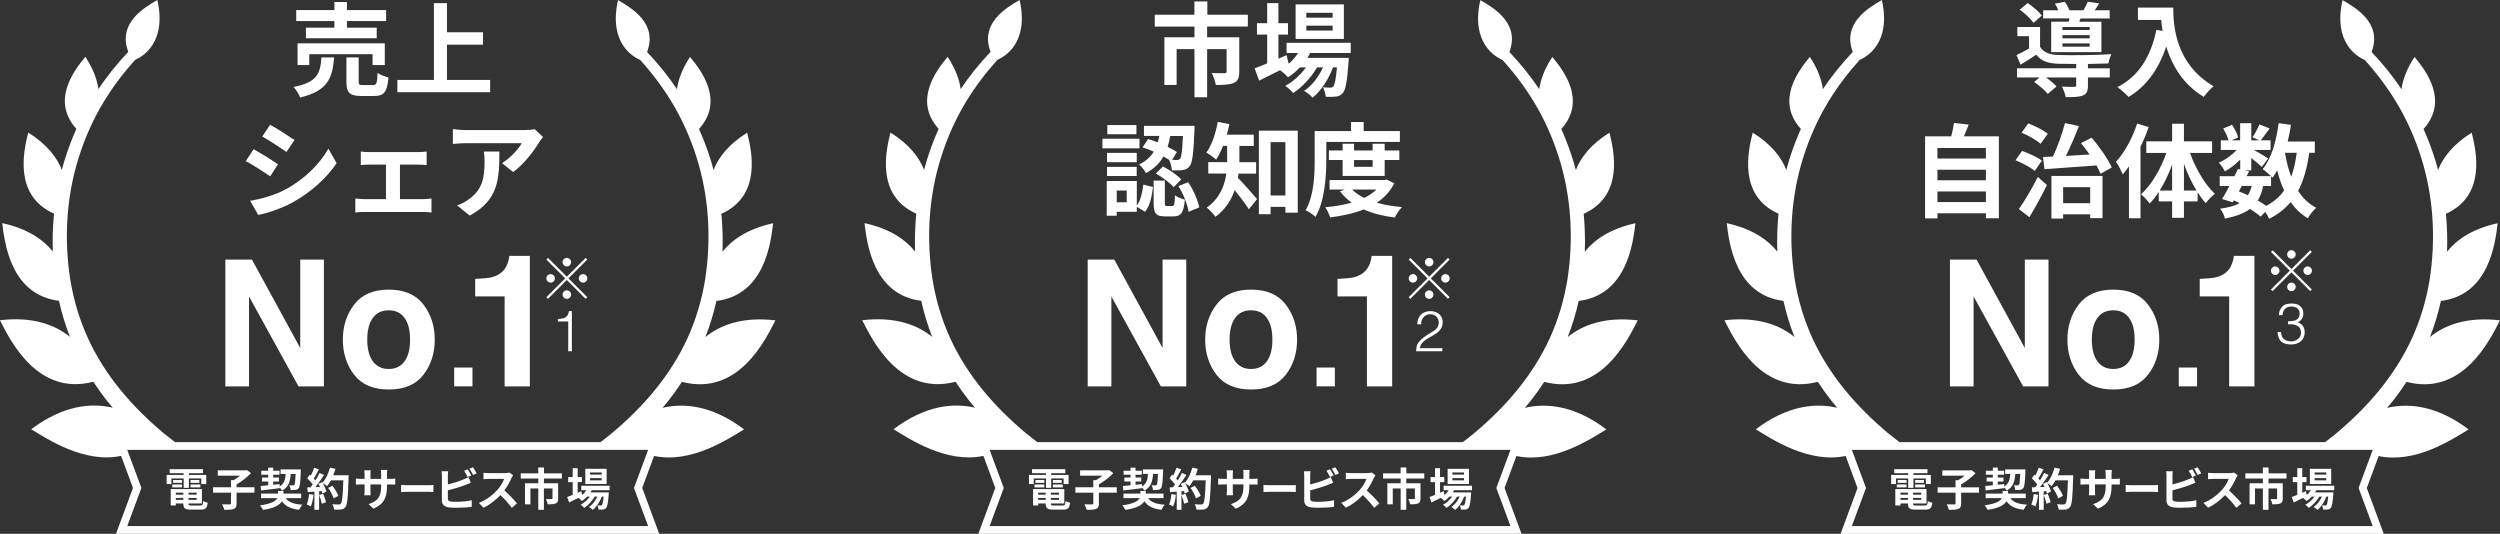 <?xml version="1.0" encoding="UTF-8"?>
<svg id="_レイヤー_2" data-name="レイヤー 2" xmlns="http://www.w3.org/2000/svg" viewBox="0 0 803.64 171.6">
  <rect x="0" y="0" width="803.64" height="171.6" fill="#333333" stroke="none"/>
  <defs>
    <style>
      .cls-1 {
        fill-rule: evenodd;
      }

      .cls-1, .cls-2 {
        fill: #fff;
        stroke-width: 0px;
      }
    </style>
  </defs>
  <g id="_マークと注釈" data-name="マークと注釈">
    <g>
      <g>
        <path class="cls-2" d="M773.61,122.76c18.01,4.68,26.71-13.34,30.02-19.78-10.67-1.26-17.79,1.53-22.51,5.36,1.48-3.77,2.65-7.66,3.53-11.6,15.44-1.92,17.46-18.46,18.24-24.98-8.15,1.77-13.18,5.29-16.27,9.14.12-3.69.03-7.38-.27-11.05-.03-.37-.07-.75-.11-1.12,13.01-5.83,9.81-20.06,8.3-26.08-6.09,3.8-9.26,8.04-10.8,12-.46-1.76-.98-3.5-1.57-5.22-.91-2.7-1.95-5.36-3.11-7.97,8.19-9.09.79-18.71-2.89-23.16-2.55,3.88-3.78,7.34-4.19,10.36-2.86-4.25-6.09-8.24-9.61-11.95,3.44-9.08-4.75-14.04-9.34-16.67-3.13,13.76,4.84,18.25,7.12,19.23,3.74,4.11,7.09,8.56,9.98,13.28,3.48,5.68,6.19,11.81,8.18,18.14,4,12.66,4.74,26.29,2.7,39.29-1.06,6.5-2.96,12.84-5.68,18.8-2.73,5.96-6.3,11.51-10.44,16.6-4.14,5.09-8.86,9.71-13.92,13.95-1.17.96-2.37,1.89-3.57,2.8h-136.79c-1.22-.93-2.43-1.87-3.62-2.83-5.05-4.24-9.77-8.86-13.92-13.95-4.14-5.08-7.71-10.64-10.44-16.59-2.72-5.96-4.62-12.3-5.68-18.8-2.04-13-1.3-26.63,2.7-39.29,2-6.33,4.7-12.46,8.18-18.14,2.89-4.72,6.25-9.17,9.98-13.28,2.28-.98,10.24-5.47,7.12-19.23-4.59,2.63-12.77,7.6-9.34,16.67-3.52,3.71-6.75,7.7-9.61,11.95-.41-3.02-1.64-6.49-4.19-10.36-3.68,4.45-11.07,14.07-2.89,23.16-1.16,2.61-2.2,5.27-3.11,7.97-.58,1.72-1.1,3.46-1.57,5.22-1.54-3.96-4.71-8.2-10.8-12-1.51,6.02-4.71,20.25,8.3,26.08-.04.37-.08.75-.11,1.12-.31,3.67-.4,7.36-.27,11.05-3.1-3.85-8.13-7.36-16.27-9.14.78,6.52,2.8,23.06,18.24,24.98.88,3.95,2.05,7.83,3.53,11.6-4.72-3.83-11.84-6.62-22.51-5.36,3.31,6.44,12.01,24.47,30.02,19.78,1.36,2.08,2.81,4.1,4.34,6.05.61.78,1.26,1.53,1.9,2.29-6.92-1.61-15.91-.82-26.2,6.93,5.04,3.04,17.01,11.08,28.91,8.56l3.82,10.31-5.46,14.74h174.62l-5.46-14.74,3.81-10.28c11.9,2.54,23.88-5.51,28.92-8.56-10.29-7.75-19.28-8.54-26.2-6.93.64-.76,1.29-1.51,1.9-2.29,1.53-1.95,2.98-3.97,4.34-6.05ZM758.18,156.86l4.54,12.24h-167.43l4.54-12.24-4.54-12.24h167.43l-4.54,12.24Z"/>
        <g>
          <path class="cls-2" d="M609.45,155.6h-1.52v-2.94h5.47v-.55h-4.48v-1.28h10.69v1.28h-4.52v.55h5.58v2.94h-1.59v-1.8h-3.99v3.02h-1.68v-3.02h-3.94v1.8ZM618.75,162.5c.72,0,.86-.22.96-1.45.35.25,1,.46,1.44.55-.2,1.74-.67,2.22-2.25,2.22h-3.05c-1.99,0-2.54-.42-2.54-1.94v-.04h-2.41v.64h-1.64v-5.26h10.03v4.63h-4.33v.04c0,.54.16.62,1.04.62h2.74ZM609.74,155.73h3.13v.94h-3.13v-.94ZM612.88,155.22h-2.86v-.93h2.86v.93ZM610.9,158.37v.64h2.41v-.64h-2.41ZM613.31,160.68v-.62h-2.41v.62h2.41ZM617.59,158.37h-2.62v.64h2.62v-.64ZM617.59,160.68v-.62h-2.62v.62h2.62ZM618.46,154.3v.93h-2.83v-.93h2.83ZM615.63,155.73h3.16v.94h-3.16v-.94Z"/>
          <path class="cls-2" d="M636.16,158.37h-5.74v3.48c0,1-.22,1.46-.91,1.74-.68.28-1.7.32-3.02.3-.12-.51-.45-1.31-.73-1.78,1,.04,2.12.04,2.45.04.3,0,.41-.07.41-.33v-3.45h-5.76v-1.72h5.76v-2.29h.86c.71-.42,1.45-.94,2.07-1.45h-7.18v-1.7h8.98l.39-.09,1.32.99c-1.23,1.28-3,2.67-4.64,3.61v.93h5.74v1.72Z"/>
          <path class="cls-2" d="M646.24,160.12c.94,1.33,2.62,1.94,5.34,2.1-.38.41-.81,1.15-1.04,1.65-2.77-.33-4.42-1.14-5.52-2.75-.71,1.17-2.38,2.25-6.08,2.77-.22-.42-.65-1.06-.99-1.45,3.71-.51,5.1-1.41,5.58-2.32h-5.22v-1.45h5.44v-.86h1.74v.86h5.7v1.45h-4.94ZM638.14,156.22c.7-.06,1.54-.15,2.46-.23v-1.2h-1.99v-1.29h1.99v-.9h-2.23v-1.29h2.23v-.99h1.6v.99h2.03v1.29h-2.03v.9h1.84v1.29h-1.84v1.03c.68-.07,1.38-.15,2.06-.22v.77c1.49-.87,1.84-2.21,1.96-4.03h-1.65v-1.45h6.51s0,.46-.01.65c-.13,3.48-.28,4.87-.65,5.35-.29.38-.59.51-1.01.57-.36.06-.97.06-1.61.06-.01-.48-.2-1.14-.45-1.54.52.04.99.04,1.2.04.2,0,.32-.03.45-.17.2-.25.32-1.17.42-3.51h-1.58c-.17,2.45-.71,4.25-2.81,5.38-.14-.29-.43-.7-.72-1v.2c-2.13.28-4.38.54-6.02.72l-.13-1.42Z"/>
          <path class="cls-2" d="M655.16,159.05c-.14,1.36-.45,2.81-.87,3.74-.3-.19-.94-.49-1.32-.62.42-.86.65-2.15.77-3.36l1.42.25ZM666.44,152.77s0,.58-.01.8c-.19,6.35-.39,8.64-1,9.41-.41.55-.78.71-1.39.8-.52.09-1.42.07-2.26.04-.03-.49-.26-1.25-.58-1.74.91.09,1.74.09,2.13.09.28,0,.43-.06.61-.25.44-.45.65-2.57.81-7.51h-4c-.39.71-.8,1.35-1.23,1.87-.29-.26-.93-.7-1.36-.96.51.91.97,1.99,1.13,2.71l-1.3.61c-.04-.23-.12-.49-.2-.78l-.83.06v5.96h-1.52v-5.84l-2.15.15-.14-1.52,1.07-.04c.22-.28.45-.58.67-.9-.42-.62-1.13-1.4-1.74-1.98l.81-1.19c.12.1.23.2.35.3.41-.8.81-1.77,1.06-2.52l1.52.54c-.52,1-1.12,2.12-1.64,2.93.19.2.36.42.51.61.52-.81.99-1.65,1.33-2.38l1.46.61c-.81,1.28-1.83,2.75-2.77,3.93l1.46-.06c-.16-.35-.33-.7-.51-1l1.22-.54.1.17c1.07-1.15,1.93-3,2.39-4.83l1.77.38c-.19.71-.43,1.41-.71,2.07h4.94ZM658.25,158.72c.39.86.77,1.99.94,2.73l-1.36.48c-.12-.74-.49-1.91-.86-2.8l1.28-.41ZM661.64,160.2c-.28-.91-1.03-2.31-1.77-3.35l1.38-.7c.75,1,1.58,2.33,1.89,3.25l-1.49.8Z"/>
          <path class="cls-2" d="M674.41,163.52l-1.55-1.46c2.8-.97,4.03-2.22,4.03-5.79v-.55h-3.44v1.97c0,.64.04,1.23.06,1.52h-2.03c.04-.29.09-.87.09-1.52v-1.97h-1.23c-.73,0-1.25.03-1.57.06v-1.97c.25.04.84.13,1.57.13h1.23v-1.44c0-.42-.04-.87-.09-1.31h2.06c-.04.28-.09.74-.09,1.31v1.44h3.44v-1.52c0-.58-.04-1.06-.09-1.35h2.07c-.04.29-.1.77-.1,1.35v1.52h1.07c.77,0,1.2-.03,1.59-.1v1.93c-.32-.03-.83-.04-1.59-.04h-1.07v.48c0,3.6-.87,5.79-4.36,7.32Z"/>
          <path class="cls-2" d="M685.37,155.98h6.85c.6,0,1.16-.06,1.49-.09v2.28c-.31-.01-.96-.07-1.49-.07h-6.85c-.73,0-1.58.03-2.05.07v-2.28c.46.04,1.39.09,2.05.09Z"/>
          <path class="cls-2" d="M698.35,152.99v2.74c1.71-.42,3.73-1.06,5.02-1.61.52-.2,1.01-.44,1.58-.78l.78,1.84c-.57.23-1.22.51-1.7.68-1.46.58-3.8,1.3-5.68,1.77v2.68c0,.62.29.78.94.91.43.06,1.03.09,1.68.09,1.51,0,3.86-.19,5.05-.51v2.12c-1.36.2-3.57.3-5.16.3-.94,0-1.81-.06-2.44-.16-1.26-.23-1.99-.93-1.99-2.17v-7.9c0-.32-.04-1.07-.12-1.51h2.15c-.07.43-.12,1.1-.12,1.51ZM705.87,152.85l-1.17.49c-.29-.59-.74-1.45-1.13-2.02l1.15-.46c.36.54.88,1.45,1.16,1.99ZM707.6,152.18l-1.15.49c-.3-.61-.77-1.45-1.17-2l1.15-.46c.39.54.93,1.46,1.17,1.97Z"/>
          <path class="cls-2" d="M718.79,153.67c-.49,1.13-1.3,2.68-2.28,3.99,1.44,1.25,3.19,3.1,4.05,4.15l-1.65,1.44c-.94-1.31-2.29-2.79-3.65-4.1-1.54,1.62-3.47,3.13-5.45,4.07l-1.49-1.57c2.33-.87,4.58-2.64,5.95-4.16.96-1.09,1.84-2.52,2.16-3.55h-4.92c-.61,0-1.41.09-1.71.1v-2.06c.39.06,1.28.1,1.71.1h5.12c.62,0,1.2-.09,1.49-.19l1.19.88c-.12.16-.38.61-.51.9Z"/>
          <path class="cls-2" d="M729.23,153.83v1.52h4.57v4.9c0,.83-.17,1.32-.77,1.58-.61.26-1.44.29-2.57.29-.07-.49-.33-1.23-.58-1.7.72.03,1.58.03,1.81.03s.3-.07.3-.23v-3.19h-2.77v6.84h-1.8v-6.84h-2.54v5.09h-1.74v-6.77h4.28v-1.52h-5.64v-1.68h5.63v-1.88h1.84v1.88h5.76v1.68h-5.79Z"/>
          <path class="cls-2" d="M744.6,157.59c-.12.23-.26.46-.41.7h5.89s-.01.39-.03.59c-.2,2.83-.43,3.99-.83,4.41-.28.33-.59.45-.96.49-.33.04-.88.06-1.46.03-.03-.41-.17-.99-.39-1.35.46.04.84.04,1.03.04.2,0,.32-.03.43-.16.2-.22.38-.96.54-2.71h-.57c-.59,1.62-1.73,3.38-2.9,4.29-.29-.33-.78-.72-1.22-.96,1.1-.7,2.07-1.99,2.7-3.33h-.86c-.78,1.39-2.13,2.84-3.39,3.64-.28-.33-.73-.77-1.13-1.01,1.07-.54,2.19-1.55,2.96-2.62h-.86c-.54.57-1.1,1.04-1.7,1.42-.22-.28-.77-.78-1.13-1.02-1.04.52-2.09,1.04-2.97,1.48l-.64-1.74c.49-.19,1.1-.43,1.78-.71v-4.09h-1.45v-1.62h1.45v-2.86h1.6v2.86h1.36v1.62h-1.36v3.42l1.16-.51.3,1.23c.52-.45.97-.97,1.33-1.54h-1.64v-1.45h9.12v1.45h-5.77ZM749.38,155.59h-6.86v-4.9h6.86v4.9ZM747.79,151.87h-3.74v.7h3.74v-.7ZM747.79,153.7h-3.74v.7h3.74v-.7Z"/>
        </g>
        <g>
          <path class="cls-1" d="M650.89,111.86l-15.51-28.4h-8.56v40.74h7.61v-28.9l15.91,28.9h8.16v-40.74h-7.61v28.4ZM679.35,93.1c-4.97,0-8.67,1.59-11.11,4.77-2.44,3.19-3.66,6.95-3.66,11.3s1.22,8.2,3.66,11.33c2.44,3.14,6.14,4.71,11.11,4.71s8.67-1.57,11.11-4.71c2.44-3.13,3.66-6.91,3.66-11.33s-1.22-8.11-3.66-11.3c-2.44-3.18-6.14-4.77-11.11-4.77ZM684.41,116.15c-1.18,1.64-2.88,2.46-5.08,2.46s-3.91-.82-5.11-2.46c-1.19-1.64-1.79-3.96-1.79-6.98s.6-5.34,1.79-6.97c1.19-1.63,2.89-2.45,5.11-2.45s3.9.82,5.08,2.45c1.19,1.63,1.78,3.95,1.78,6.97s-.59,5.35-1.78,6.98ZM700.38,124.19h5.88v-6.05h-5.88v6.05ZM717.77,83.93c-.35,1.25-.87,2.25-1.55,3.01-.99,1.1-2.29,1.83-3.87,2.2-.99.23-2.74.4-5.23.52v5.61h9.46v28.93h8.11v-41.94h-6.61c0,.37-.1.93-.3,1.68Z"/>
          <g>
            <path class="cls-2" d="M671.18,21.96h7.02v2.95h-7.02v2.62c0,1.74-.36,2.66-1.67,3.18-1.31.49-3.05.52-5.48.52-.16-1.05-.72-2.39-1.21-3.38,1.61.1,3.41.1,3.9.07.52,0,.69-.13.69-.49v-2.53h-9.74c1.31.92,2.66,2.03,3.41,2.89l-2.82,2.39c-.85-1.08-2.82-2.75-4.36-3.84l1.74-1.44h-7.25v-2.95h19.02v-1.38c-2.2,0-4.23-.03-5.74-.07-3.31-.13-5.54-.85-7.12-2.92-1.57,1.08-3.18,2.1-5.02,3.21l-1.31-3.08c1.21-.59,2.66-1.31,4.03-2.1v-3.97h-3.77v-2.95h7.31v6.36c1.08,1.8,3.05,2.53,5.84,2.62,3.97.16,12.53.06,17.06-.26-.33.72-.79,2.13-.95,2.99-1.74.06-4.1.13-6.56.16v1.38ZM653.7,7.33c-.85-1.21-2.79-3.02-4.43-4.23l2.53-2.13c1.64,1.12,3.64,2.79,4.56,4.04l-2.66,2.33ZM665.02,6.97c.07-.33.16-.69.23-1.05h-8.46v-2.62h4.89c-.3-.72-.72-1.51-1.12-2.13l3.18-.59c.56.79,1.18,1.87,1.51,2.72h4.49c.52-.89,1.08-1.97,1.41-2.75l3.64.56c-.49.82-.98,1.57-1.44,2.2h4.82v2.62h-9.35l-.43,1.05h7.12v9.78h-16.14V6.97h5.64ZM671.74,8.67h-8.76v.98h8.76v-.98ZM671.74,11.3h-8.76v1.02h8.76v-1.02ZM671.74,13.95h-8.76v1.05h8.76v-1.05Z"/>
            <path class="cls-2" d="M698.6,2.44c0,6.2.88,18.17,12.96,25.29-.85.69-2.46,2.39-3.15,3.41-6.79-4.1-10.27-10.3-12.07-16.17-2.46,7.35-6.4,12.79-12.1,16.2-.72-.82-2.56-2.43-3.58-3.18,6.82-3.44,10.73-9.77,12.53-18.4l2,.36c-.23-1.25-.36-2.43-.46-3.54h-7.48v-3.97h11.35Z"/>
            <path class="cls-2" d="M642.55,43.83v26.34h-4.17v-1.61h-15.58v1.64h-3.97v-26.37h8.4c.36-1.41.72-2.99.89-4.3l4.72.52c-.49,1.31-1.02,2.59-1.54,3.77h11.25ZM622.8,47.57v3.38h15.58v-3.38h-15.58ZM622.8,54.56v3.38h15.58v-3.38h-15.58ZM638.38,64.96v-3.41h-15.58v3.41h15.58Z"/>
            <path class="cls-2" d="M654.09,54.95c-1.28-1.12-4.07-2.59-6.2-3.44l2.13-2.99c2.1.72,4.95,2.03,6.36,3.12l-2.3,3.31ZM648.98,67.22c1.74-2.46,4.17-6.53,6.1-10.33l2.92,2.59c-1.67,3.41-3.71,7.15-5.64,10.33l-3.38-2.59ZM655.96,46.23c-1.25-1.15-3.97-2.69-6.1-3.58l2.13-2.98c2.16.79,4.89,2.2,6.3,3.31l-2.33,3.25ZM656.75,50.46c.95-.03,2.03-.07,3.18-.13,1.51-3.21,3.02-7.48,3.87-10.76l4.49.95c-1.25,3.21-2.75,6.72-4.2,9.61,2.43-.13,5.02-.29,7.61-.46-.89-1.28-1.84-2.56-2.76-3.67l3.41-1.74c2.59,2.95,5.28,6.89,6.5,9.58l-3.61,2.03c-.33-.79-.79-1.74-1.31-2.69-6.04.46-12.27.88-16.73,1.21l-.46-3.94ZM659.44,56.56h16.43v13.55h-3.97v-1.21h-8.69v1.34h-3.77v-13.68ZM663.21,60.17v5.15h8.69v-5.15h-8.69Z"/>
            <path class="cls-2" d="M690.7,40.85c-.72,2.1-1.61,4.23-2.62,6.33v22.99h-3.71v-16.66c-.66.88-1.34,1.77-2,2.56-.36-.95-1.44-3.08-2.17-4.07,2.76-2.98,5.31-7.64,6.79-12.27l3.71,1.12ZM703.98,49.15c1.8,5.05,4.82,10.17,8,13.15-.88.69-2.23,2-2.92,3.02-.92-1.02-1.77-2.17-2.62-3.48v2.89h-4.4v5.28h-3.8v-5.28h-4.3v-3.02c-.92,1.41-1.87,2.66-2.92,3.71-.66-.92-1.9-2.3-2.79-2.95,3.31-2.95,6.36-8.13,8.17-13.32h-6.46v-3.71h8.3v-5.67h3.8v5.67h9.05v3.71h-7.12ZM698.24,61.25v-8.33c-1.08,3.02-2.46,5.9-4,8.33h4ZM706.08,61.25c-1.54-2.53-2.92-5.48-4.04-8.56v8.56h4.04Z"/>
            <path class="cls-2" d="M742.32,49.12c-.69,4.85-1.8,8.92-3.58,12.23,1.51,2.33,3.41,4.2,5.81,5.44-.89.79-2.1,2.3-2.69,3.38-2.23-1.34-4.03-3.08-5.51-5.21-1.8,2.16-4.07,3.94-6.92,5.38-.23-.56-.72-1.44-1.25-2.23l-1.48,1.51c-.89-.75-2.07-1.61-3.41-2.46-1.94,1.44-4.56,2.39-8.07,3.12-.23-1.12-.92-2.43-1.54-3.21,2.66-.36,4.69-.89,6.23-1.77-.59-.33-1.21-.62-1.84-.89l-.36.62-3.41-1.05c.72-1.15,1.54-2.62,2.36-4.2h-3.12v-3.15h4.76c.39-.82.79-1.61,1.11-2.33l.72.16v-3.15c-1.51,1.51-3.28,2.89-4.92,3.8-.43-.85-1.25-2.13-1.97-2.82,2-.82,4.2-2.39,5.77-4.1h-5.12v-3.08h2.49c-.29-1.12-1.02-2.62-1.71-3.81l2.82-1.18c.85,1.25,1.71,2.92,1.97,4.07l-2.1.92h2.75v-5.51h3.58v5.51h2.59l-2.17-.95c.75-1.18,1.67-2.92,2.2-4.17l3.28,1.31c-1.02,1.41-2.03,2.79-2.82,3.81h3.12v3.08h-5.38c1.57.89,3.9,2.26,4.62,2.76l-2.07,2.69c-.72-.69-2.1-1.84-3.38-2.85v3.97h-2.1l1.41.29-.79,1.57h7.81c-.75-.75-1.94-1.77-2.66-2.26,2.79-3.35,4.36-8.92,5.15-14.76l3.94.53c-.26,1.84-.62,3.64-1.05,5.38h8.72v3.61h-1.84ZM719.69,61.51c.98.39,1.94.79,2.89,1.25.52-.82.95-1.8,1.25-2.98h-3.18l-.95,1.74ZM727.5,59.78c-.36,1.84-.92,3.38-1.74,4.66,1.02.59,1.97,1.18,2.72,1.74,2.43-1.28,4.33-2.92,5.77-4.95-.92-1.93-1.64-4.1-2.23-6.46-.46.85-.98,1.64-1.51,2.36-.13-.13-.26-.29-.46-.49v3.15h-2.56ZM734.52,49.12c.46,2.75,1.12,5.35,2,7.71.82-2.23,1.41-4.82,1.77-7.71h-3.77Z"/>
          </g>
          <g>
            <path class="cls-2" d="M742.63,80.44l.53.53-6.04,6.04,6.04,6.04-.53.53-6.04-6.04-6.06,6.06-.53-.53,6.06-6.06-6.04-6.04.53-.53,6.04,6.04,6.04-6.04ZM731.38,88.38c-.75,0-1.37-.62-1.37-1.37s.62-1.37,1.37-1.37,1.37.62,1.37,1.37-.62,1.37-1.37,1.37ZM735.22,81.79c0-.75.62-1.37,1.37-1.37s1.37.62,1.37,1.37-.62,1.37-1.37,1.37-1.37-.62-1.37-1.37ZM737.97,92.22c0,.75-.62,1.37-1.37,1.37s-1.37-.62-1.37-1.37.62-1.37,1.37-1.37,1.37.62,1.37,1.37ZM741.81,85.64c.75,0,1.37.62,1.37,1.37s-.62,1.37-1.37,1.37-1.37-.62-1.37-1.37.62-1.37,1.37-1.37Z"/>
            <path class="cls-2" d="M735.55,103.27c.55,0,1.05-.03,1.5-.1.45-.07.84-.2,1.16-.38.32-.19.58-.44.76-.76.18-.32.27-.72.27-1.22,0-.4-.07-.75-.22-1.04-.15-.29-.34-.52-.59-.7-.25-.18-.54-.32-.88-.4-.34-.08-.69-.13-1.05-.13-.42,0-.79.07-1.12.2-.34.13-.63.33-.87.58-.24.25-.43.54-.57.88-.13.34-.2.7-.2,1.11h-1.17c0-.58.1-1.11.3-1.58.2-.47.51-.91.94-1.31.4-.37.86-.6,1.36-.7.51-.1,1.03-.16,1.56-.16s.99.06,1.44.19.83.32,1.16.58c.33.26.59.6.79,1,.2.4.29.87.29,1.41,0,.67-.15,1.25-.45,1.74-.3.49-.76.87-1.38,1.13.46.15.84.34,1.14.58.3.24.53.5.7.79s.29.59.35.91c.06.32.09.62.09.92,0,.54-.09,1.04-.27,1.5-.18.46-.45.87-.81,1.23s-.79.64-1.31.85c-.52.21-1.11.33-1.77.34-.74,0-1.39-.07-1.94-.2s-1.01-.36-1.37-.67c-.37-.31-.65-.72-.86-1.23-.21-.51-.35-1.14-.42-1.89h1.17c0,.99.3,1.74.89,2.24.59.51,1.36.76,2.31.76.46,0,.9-.08,1.3-.24s.75-.37,1.03-.64c.29-.27.51-.58.66-.93.15-.35.22-.72.21-1.1-.03-.52-.15-.96-.37-1.31s-.52-.62-.89-.82-.81-.34-1.31-.4c-.5-.07-1.03-.08-1.59-.05v-.95Z"/>
          </g>
        </g>
      </g>
      <g>
        <path class="cls-2" d="M496.44,122.76c18.01,4.68,26.71-13.34,30.02-19.78-10.67-1.26-17.79,1.53-22.51,5.36,1.48-3.77,2.65-7.66,3.53-11.6,15.44-1.92,17.46-18.46,18.24-24.98-8.15,1.77-13.18,5.29-16.27,9.14.12-3.69.03-7.38-.27-11.05-.03-.37-.07-.75-.11-1.12,13.01-5.83,9.81-20.06,8.3-26.08-6.09,3.8-9.26,8.04-10.8,12-.46-1.76-.98-3.5-1.57-5.22-.91-2.7-1.95-5.36-3.11-7.97,8.19-9.09.79-18.71-2.89-23.16-2.55,3.88-3.78,7.34-4.19,10.36-2.86-4.25-6.09-8.24-9.61-11.95,3.44-9.08-4.75-14.04-9.34-16.67-3.13,13.76,4.84,18.25,7.12,19.23,3.74,4.11,7.09,8.56,9.98,13.28,3.48,5.68,6.19,11.81,8.18,18.14,4,12.66,4.74,26.29,2.7,39.29-1.06,6.5-2.96,12.84-5.68,18.8-2.73,5.96-6.3,11.51-10.44,16.59-4.14,5.09-8.86,9.71-13.92,13.95-1.17.96-2.37,1.89-3.57,2.8h-136.79c-1.22-.93-2.43-1.87-3.62-2.83-5.05-4.24-9.77-8.86-13.92-13.95-4.14-5.08-7.71-10.64-10.44-16.6-2.72-5.96-4.62-12.3-5.68-18.8-2.04-13-1.3-26.63,2.7-39.29,2-6.33,4.7-12.46,8.18-18.14,2.89-4.72,6.25-9.17,9.98-13.28,2.28-.98,10.24-5.47,7.12-19.23-4.59,2.63-12.77,7.6-9.34,16.67-3.52,3.71-6.75,7.7-9.61,11.95-.41-3.02-1.64-6.49-4.19-10.36-3.68,4.45-11.07,14.07-2.89,23.16-1.16,2.61-2.2,5.27-3.11,7.97-.58,1.72-1.1,3.46-1.57,5.22-1.54-3.96-4.71-8.2-10.8-12-1.51,6.02-4.71,20.25,8.3,26.08-.04.37-.08.75-.11,1.12-.31,3.67-.4,7.36-.27,11.05-3.1-3.85-8.13-7.36-16.27-9.14.78,6.52,2.8,23.06,18.24,24.98.88,3.95,2.05,7.83,3.53,11.6-4.72-3.83-11.84-6.62-22.51-5.36,3.31,6.44,12.01,24.47,30.02,19.78,1.36,2.08,2.81,4.1,4.34,6.05.61.78,1.26,1.53,1.9,2.29-6.92-1.61-15.91-.82-26.2,6.93,5.04,3.04,17.01,11.09,28.91,8.56l3.82,10.31-5.46,14.74h174.62l-5.46-14.74,3.81-10.27c11.9,2.54,23.88-5.51,28.92-8.56-10.29-7.75-19.28-8.54-26.2-6.93.64-.76,1.29-1.51,1.9-2.29,1.53-1.95,2.98-3.97,4.34-6.05ZM481.01,156.86l4.54,12.24h-167.43l4.54-12.24-4.54-12.24h167.43l-4.54,12.24Z"/>
        <g>
          <path class="cls-2" d="M332.28,155.6h-1.52v-2.94h5.47v-.55h-4.48v-1.28h10.69v1.28h-4.52v.55h5.58v2.94h-1.59v-1.8h-3.99v3.02h-1.68v-3.02h-3.94v1.8ZM341.58,162.5c.72,0,.86-.22.96-1.45.35.25,1,.46,1.44.55-.2,1.74-.67,2.22-2.25,2.22h-3.05c-1.99,0-2.54-.42-2.54-1.94v-.04h-2.41v.64h-1.64v-5.26h10.03v4.63h-4.33v.04c0,.54.16.62,1.04.62h2.74ZM332.57,155.73h3.13v.94h-3.13v-.94ZM335.7,155.22h-2.86v-.93h2.86v.93ZM333.73,158.37v.64h2.41v-.64h-2.41ZM336.14,160.68v-.62h-2.41v.62h2.41ZM340.42,158.37h-2.62v.64h2.62v-.64ZM340.42,160.68v-.62h-2.62v.62h2.62ZM341.29,154.3v.93h-2.83v-.93h2.83ZM338.46,155.73h3.16v.94h-3.16v-.94Z"/>
          <path class="cls-2" d="M358.99,158.37h-5.74v3.48c0,1-.22,1.46-.91,1.74-.68.28-1.7.32-3.02.3-.12-.51-.45-1.3-.73-1.78,1,.04,2.12.04,2.45.04.3,0,.41-.07.41-.33v-3.45h-5.76v-1.73h5.76v-2.29h.86c.71-.42,1.45-.94,2.07-1.45h-7.18v-1.7h8.98l.39-.09,1.32.99c-1.23,1.28-3,2.67-4.64,3.61v.93h5.74v1.73Z"/>
          <path class="cls-2" d="M369.07,160.13c.94,1.33,2.62,1.94,5.34,2.1-.38.41-.81,1.15-1.04,1.65-2.77-.33-4.42-1.15-5.52-2.75-.71,1.17-2.38,2.25-6.08,2.77-.22-.42-.65-1.06-.99-1.45,3.71-.51,5.1-1.41,5.58-2.32h-5.22v-1.45h5.44v-.86h1.74v.86h5.7v1.45h-4.94ZM360.96,156.23c.7-.06,1.54-.15,2.46-.23v-1.2h-1.99v-1.29h1.99v-.9h-2.23v-1.29h2.23v-.99h1.6v.99h2.03v1.29h-2.03v.9h1.84v1.29h-1.84v1.03c.68-.07,1.38-.15,2.06-.22v.77c1.49-.87,1.84-2.2,1.96-4.03h-1.65v-1.45h6.51s0,.46-.01.65c-.13,3.48-.28,4.87-.65,5.35-.29.38-.59.51-1.01.57-.36.06-.97.06-1.61.06-.01-.48-.2-1.15-.45-1.54.52.04.99.04,1.2.04.2,0,.32-.03.45-.17.2-.25.32-1.17.42-3.51h-1.58c-.17,2.45-.71,4.25-2.81,5.38-.14-.29-.43-.7-.72-1v.2c-2.13.28-4.38.54-6.02.73l-.13-1.42Z"/>
          <path class="cls-2" d="M377.99,159.05c-.14,1.36-.45,2.81-.87,3.74-.3-.19-.94-.49-1.32-.62.42-.86.65-2.15.77-3.36l1.42.25ZM389.27,152.77s0,.58-.01.8c-.19,6.35-.39,8.64-1,9.41-.41.55-.78.71-1.39.8-.52.09-1.42.07-2.26.04-.03-.49-.26-1.25-.58-1.74.91.09,1.74.09,2.13.09.28,0,.43-.06.61-.25.44-.45.65-2.57.81-7.51h-4c-.39.71-.8,1.35-1.23,1.87-.29-.26-.93-.7-1.36-.96.51.91.97,1.99,1.13,2.71l-1.3.61c-.04-.23-.12-.49-.2-.78l-.83.06v5.96h-1.52v-5.84l-2.15.15-.14-1.51,1.07-.04c.22-.27.45-.58.67-.9-.42-.62-1.13-1.4-1.74-1.98l.81-1.19c.12.1.23.2.35.3.41-.8.81-1.77,1.06-2.52l1.52.54c-.52,1-1.12,2.12-1.64,2.93.19.2.36.42.51.61.52-.81.99-1.65,1.33-2.38l1.46.61c-.81,1.28-1.83,2.75-2.77,3.93l1.46-.06c-.16-.35-.33-.7-.51-1l1.22-.54.1.17c1.07-1.15,1.93-3,2.39-4.83l1.77.38c-.19.71-.43,1.41-.71,2.07h4.94ZM381.07,158.72c.39.86.77,1.99.94,2.73l-1.36.48c-.12-.74-.49-1.91-.86-2.8l1.28-.41ZM384.47,160.2c-.28-.91-1.03-2.31-1.77-3.35l1.38-.7c.75,1,1.58,2.33,1.89,3.25l-1.49.8Z"/>
          <path class="cls-2" d="M397.24,163.52l-1.55-1.46c2.8-.97,4.03-2.22,4.03-5.79v-.55h-3.44v1.97c0,.64.04,1.23.06,1.52h-2.03c.04-.29.09-.87.09-1.52v-1.97h-1.23c-.73,0-1.25.03-1.57.06v-1.97c.25.04.84.13,1.57.13h1.23v-1.44c0-.42-.04-.87-.09-1.31h2.06c-.04.28-.09.74-.09,1.31v1.44h3.44v-1.52c0-.58-.04-1.06-.09-1.35h2.07c-.04.29-.1.77-.1,1.35v1.52h1.07c.77,0,1.2-.03,1.59-.1v1.93c-.32-.03-.83-.04-1.59-.04h-1.07v.48c0,3.6-.87,5.79-4.36,7.32Z"/>
          <path class="cls-2" d="M408.2,155.98h6.85c.6,0,1.16-.06,1.49-.09v2.28c-.31-.01-.96-.07-1.49-.07h-6.85c-.73,0-1.58.03-2.05.07v-2.28c.46.04,1.39.09,2.05.09Z"/>
          <path class="cls-2" d="M421.17,152.99v2.74c1.71-.42,3.73-1.06,5.02-1.61.52-.2,1.01-.44,1.58-.78l.78,1.84c-.57.23-1.22.51-1.7.68-1.46.58-3.8,1.31-5.68,1.77v2.68c0,.62.29.78.94.91.43.06,1.03.09,1.68.09,1.51,0,3.86-.19,5.05-.51v2.12c-1.36.2-3.57.3-5.16.3-.94,0-1.81-.06-2.44-.16-1.26-.23-1.99-.93-1.99-2.17v-7.9c0-.32-.04-1.07-.12-1.51h2.15c-.07.44-.12,1.1-.12,1.51ZM428.7,152.85l-1.17.49c-.29-.59-.74-1.45-1.13-2.02l1.15-.46c.36.54.88,1.45,1.16,1.99ZM430.42,152.18l-1.15.49c-.3-.61-.77-1.45-1.17-2l1.15-.46c.39.54.93,1.46,1.17,1.97Z"/>
          <path class="cls-2" d="M441.62,153.67c-.49,1.13-1.3,2.68-2.28,3.99,1.44,1.25,3.19,3.1,4.05,4.15l-1.65,1.44c-.94-1.3-2.29-2.78-3.65-4.1-1.54,1.62-3.47,3.13-5.45,4.07l-1.49-1.57c2.33-.87,4.58-2.64,5.95-4.16.96-1.09,1.84-2.52,2.16-3.55h-4.92c-.61,0-1.41.09-1.71.1v-2.06c.39.06,1.28.1,1.71.1h5.12c.62,0,1.2-.09,1.49-.19l1.19.88c-.12.16-.38.61-.51.9Z"/>
          <path class="cls-2" d="M452.06,153.83v1.52h4.57v4.9c0,.83-.17,1.32-.77,1.58-.61.26-1.44.29-2.57.29-.07-.49-.33-1.23-.58-1.7.72.03,1.58.03,1.81.03s.3-.07.3-.23v-3.19h-2.77v6.84h-1.8v-6.84h-2.54v5.09h-1.74v-6.77h4.28v-1.52h-5.64v-1.68h5.63v-1.88h1.84v1.88h5.76v1.68h-5.79Z"/>
          <path class="cls-2" d="M467.43,157.59c-.12.23-.26.46-.41.7h5.89s-.01.39-.03.59c-.2,2.83-.43,3.99-.83,4.41-.28.33-.59.45-.96.49-.33.04-.88.06-1.46.03-.03-.41-.17-.99-.39-1.35.46.04.84.04,1.03.04.2,0,.32-.03.43-.16.2-.22.38-.96.54-2.71h-.57c-.59,1.62-1.73,3.38-2.9,4.29-.29-.33-.78-.72-1.22-.96,1.1-.7,2.07-1.99,2.7-3.33h-.86c-.78,1.39-2.13,2.84-3.39,3.64-.28-.33-.73-.77-1.13-1.02,1.07-.54,2.19-1.55,2.96-2.62h-.86c-.54.57-1.1,1.04-1.7,1.42-.22-.28-.77-.78-1.13-1.01-1.04.52-2.09,1.04-2.97,1.48l-.64-1.74c.49-.19,1.1-.43,1.78-.71v-4.09h-1.45v-1.62h1.45v-2.86h1.6v2.86h1.36v1.62h-1.36v3.42l1.16-.51.3,1.23c.52-.45.97-.97,1.33-1.54h-1.64v-1.45h9.12v1.45h-5.77ZM472.21,155.59h-6.86v-4.9h6.86v4.9ZM470.62,151.87h-3.74v.7h3.74v-.7ZM470.62,153.7h-3.74v.7h3.74v-.7Z"/>
        </g>
        <g>
          <path class="cls-1" d="M373.72,111.86l-15.51-28.4h-8.56v40.74h7.61v-28.9l15.91,28.9h8.16v-40.74h-7.61v28.4ZM402.18,93.1c-4.97,0-8.67,1.59-11.11,4.77-2.44,3.19-3.66,6.95-3.66,11.3s1.22,8.2,3.66,11.33c2.44,3.14,6.14,4.71,11.11,4.71s8.67-1.57,11.11-4.71c2.44-3.13,3.66-6.91,3.66-11.33s-1.22-8.11-3.66-11.3c-2.44-3.18-6.14-4.77-11.11-4.77ZM407.24,116.15c-1.18,1.64-2.88,2.46-5.08,2.46s-3.91-.82-5.11-2.46c-1.19-1.64-1.79-3.96-1.79-6.98s.6-5.34,1.79-6.97c1.19-1.63,2.89-2.45,5.11-2.45s3.9.82,5.08,2.45c1.19,1.63,1.78,3.95,1.78,6.97s-.59,5.35-1.78,6.98ZM423.21,124.19h5.88v-6.05h-5.88v6.05ZM440.6,83.93c-.35,1.25-.87,2.25-1.55,3.01-.99,1.1-2.29,1.83-3.87,2.2-.99.23-2.74.4-5.23.52v5.61h9.46v28.93h8.11v-41.94h-6.61c0,.37-.1.93-.3,1.68Z"/>
          <g>
            <path class="cls-2" d="M388.04,8.54v3.44h10.33v11.09c0,1.87-.39,2.98-1.74,3.58-1.38.59-3.25.66-5.81.66-.16-1.12-.75-2.79-1.31-3.84,1.64.07,3.58.07,4.1.07s.69-.16.69-.53v-7.22h-6.26v15.48h-4.07v-15.48h-5.74v11.51h-3.94v-15.32h9.68v-3.44h-12.76v-3.8h12.73V.47h4.17v4.26h13.02v3.8h-13.09Z"/>
            <path class="cls-2" d="M421.17,17.04c-.26.52-.59,1.05-.92,1.57h13.32s-.03.89-.07,1.34c-.46,6.4-.98,9.02-1.87,9.97-.62.75-1.34,1.02-2.17,1.12-.75.1-2,.13-3.31.07-.07-.92-.39-2.23-.89-3.05,1.05.1,1.9.1,2.33.1.46,0,.72-.07.98-.36.46-.49.85-2.17,1.21-6.13h-1.28c-1.34,3.67-3.9,7.64-6.56,9.71-.66-.75-1.77-1.64-2.75-2.17,2.49-1.57,4.69-4.49,6.1-7.54h-1.94c-1.77,3.15-4.82,6.43-7.67,8.23-.62-.75-1.64-1.74-2.56-2.3,2.43-1.21,4.95-3.51,6.69-5.94h-1.94c-1.21,1.28-2.49,2.36-3.84,3.21-.49-.62-1.74-1.77-2.56-2.3-2.36,1.18-4.72,2.36-6.72,3.35l-1.44-3.94c1.12-.43,2.49-.98,4.03-1.61v-9.25h-3.28v-3.67h3.28V1h3.61v6.46h3.08v3.67h-3.08v7.74l2.62-1.15.69,2.79c1.18-1.02,2.2-2.2,3.02-3.48h-3.71v-3.28h20.63v3.28h-13.05ZM431.99,12.51h-15.51V1.42h15.51v11.09ZM428.38,4.11h-8.46v1.57h8.46v-1.57ZM428.38,8.25h-8.46v1.57h8.46v-1.57Z"/>
            <path class="cls-2" d="M366.29,47.68h-11.91v-3.08h11.91v3.08ZM365.44,66.08c1.21-1.64,1.8-4.23,2.1-6.76l3.08.79c-.33,2.92-.92,6.04-2.53,7.97l-2.66-1.61v1.61h-6.46v1.28h-3.21v-11.18h9.68v7.9ZM365.41,52.14h-9.54v-2.99h9.54v2.99ZM355.86,53.65h9.54v2.92h-9.54v-2.92ZM365.31,43.15h-9.35v-2.95h9.35v2.95ZM362.19,61.25h-3.21v3.77h3.21v-3.77ZM369.08,44.69c.98.29,2.03.69,3.08,1.08.2-.69.36-1.38.49-2.07h-4.92v-3.25h16.27s0,.98-.03,1.44c-.33,7.41-.66,10.46-1.54,11.51-.62.82-1.25,1.12-2.17,1.25-.79.13-2.13.16-3.54.13-.07-1.05-.43-2.49-.92-3.41-.56-.36-1.15-.72-1.8-1.08-1.18,2.1-2.95,3.94-5.64,5.35-.39-.85-1.41-2.13-2.2-2.76,2.26-1.08,3.74-2.53,4.72-4.13-1.21-.52-2.46-1.02-3.61-1.38l1.8-2.69ZM376.85,66.21c.62,0,.75-.43.85-3.44.66.59,2.2,1.15,3.18,1.41-.36,4.3-1.31,5.38-3.64,5.38h-2.69c-3.08,0-3.71-1.08-3.71-4.33v-7.18h3.61v7.15c0,.92.07,1.02.66,1.02h1.74ZM373.84,53.51c2.1,1.08,4.62,2.76,5.87,4.17l-2.43,2.49c-1.12-1.34-3.61-3.18-5.71-4.4l2.26-2.26ZM376.17,43.71c-.2,1.18-.46,2.36-.82,3.51,1.15.56,2.2,1.12,2.99,1.64l-1.57,2.53c.69.03,1.25.03,1.57.03.43.03.72-.07.98-.39.46-.53.72-2.46.95-7.31h-4.1ZM381.94,58.57c1.74,2.49,3.12,5.84,3.58,8.1l-3.44,1.41c-.33-2.26-1.67-5.74-3.28-8.27l3.15-1.25Z"/>
            <path class="cls-2" d="M398.14,55.81c-.07.46-.13.92-.23,1.34,1.71,1.67,5.25,5.77,6.17,6.85l-2.62,3.28c-1.08-1.71-2.95-4.17-4.56-6.17-1.11,3.21-3.05,6.3-6.2,8.59-.53-.82-1.97-2.36-2.79-2.95,4.26-3.05,5.77-7.15,6.3-10.96h-5.81v-3.67h6.07v-5.22h-1.31c-.66,1.67-1.41,3.18-2.23,4.4-.72-.66-2.26-1.77-3.15-2.26,1.77-2.36,3.02-6.13,3.67-9.87l3.74.75c-.23,1.15-.49,2.26-.82,3.38h8.66v3.61h-4.62v5.22h5.38v3.67h-5.64ZM417.17,42v26.37h-3.97v-1.87h-4.76v2.36h-3.77v-26.86h12.5ZM413.2,62.83v-17.15h-4.76v17.15h4.76Z"/>
            <path class="cls-2" d="M426.35,51.32c0,5.31-.49,13.35-3.48,18.4-.66-.66-2.3-1.74-3.18-2.13,2.72-4.66,2.92-11.48,2.92-16.27v-9.18h11.68v-2.92h4.07v2.92h11.64v3.48h-23.65v5.71ZM448.19,58.93c-1.31,2.62-3.25,4.66-5.61,6.23,2.39.69,5.12,1.15,8.07,1.41-.79.82-1.8,2.33-2.3,3.35-3.77-.46-7.12-1.31-9.97-2.59-3.21,1.28-6.89,2.07-10.79,2.56-.3-.98-.98-2.46-1.58-3.28,3.02-.26,5.9-.72,8.5-1.48-1.44-1.02-2.72-2.23-3.77-3.64l1.54-.56h-4.89v-3.05h17.68l.69-.16,2.43,1.21ZM431.6,56.56v-5.12h-4.43v-3.08h4.43v-2.16h3.67v2.16h5.97v-2.16h3.87v2.16h4.72v3.08h-4.72v5.12h-13.51ZM434.68,60.93c.98,1.05,2.3,1.94,3.84,2.69,1.51-.72,2.85-1.64,3.94-2.69h-7.77ZM435.27,51.45v2.16h5.97v-2.16h-5.97Z"/>
          </g>
          <g>
            <path class="cls-2" d="M465.46,82.91l.53.53-6.04,6.04,6.04,6.04-.53.53-6.04-6.04-6.06,6.06-.53-.53,6.06-6.06-6.04-6.04.53-.53,6.04,6.04,6.04-6.04ZM454.21,90.85c-.75,0-1.37-.62-1.37-1.37s.62-1.37,1.37-1.37,1.37.62,1.37,1.37-.62,1.37-1.37,1.37ZM458.05,84.27c0-.75.62-1.37,1.37-1.37s1.37.62,1.37,1.37-.62,1.37-1.37,1.37-1.37-.62-1.37-1.37ZM460.79,94.7c0,.75-.62,1.37-1.37,1.37s-1.37-.62-1.37-1.37.62-1.37,1.37-1.37,1.37.62,1.37,1.37ZM464.64,88.11c.75,0,1.37.62,1.37,1.37s-.62,1.37-1.37,1.37-1.37-.62-1.37-1.37.62-1.37,1.37-1.37Z"/>
            <path class="cls-2" d="M455.6,104.25c0-.63.1-1.21.29-1.73.19-.52.48-.96.84-1.34.37-.37.81-.66,1.33-.86.52-.2,1.09-.3,1.73-.3s1.22.09,1.71.28.91.44,1.24.76c.33.32.59.7.76,1.13.17.44.26.9.26,1.39,0,.57-.09,1.08-.28,1.52-.19.44-.44.83-.75,1.17-.31.34-.67.65-1.06.92-.4.27-.8.52-1.22.76-.42.24-.82.47-1.23.69-.4.22-.76.45-1.08.7-.21.16-.41.33-.6.5-.2.18-.37.37-.53.58-.16.21-.29.44-.38.69s-.15.53-.17.83h7.19v.99h-8.43c.01-.62.08-1.18.2-1.68s.39-.99.81-1.46c.45-.51.92-.95,1.4-1.32.48-.37.95-.69,1.42-.98.46-.29.9-.55,1.32-.79.41-.24.78-.5,1.1-.78.32-.28.57-.6.75-.95.18-.35.27-.79.27-1.3,0-.42-.07-.79-.22-1.12-.15-.33-.35-.61-.6-.84-.26-.23-.55-.41-.9-.52-.34-.12-.71-.17-1.12-.17-.43,0-.81.09-1.16.27s-.65.41-.9.7c-.25.29-.44.63-.58,1.02-.13.39-.19.81-.16,1.25h-1.24Z"/>
          </g>
        </g>
      </g>
      <g>
        <g>
          <path class="cls-2" d="M219.25,122.76c18.01,4.68,26.71-13.34,30.02-19.78-10.67-1.26-17.79,1.53-22.51,5.36,1.48-3.77,2.65-7.66,3.53-11.6,15.44-1.92,17.46-18.46,18.24-24.98-8.15,1.77-13.18,5.29-16.27,9.14.12-3.69.03-7.38-.27-11.05-.03-.37-.07-.75-.11-1.12,13.01-5.83,9.81-20.06,8.3-26.08-6.09,3.8-9.26,8.04-10.8,12-.46-1.76-.98-3.5-1.57-5.22-.91-2.7-1.95-5.36-3.11-7.97,8.19-9.09.79-18.71-2.89-23.16-2.55,3.88-3.78,7.34-4.19,10.36-2.86-4.25-6.09-8.24-9.61-11.95,3.44-9.08-4.75-14.04-9.34-16.67-3.13,13.76,4.84,18.25,7.12,19.23,3.74,4.11,7.09,8.56,9.98,13.28,3.48,5.68,6.19,11.81,8.18,18.14,4,12.66,4.74,26.29,2.7,39.29-1.06,6.5-2.96,12.84-5.68,18.8-2.73,5.96-6.3,11.51-10.44,16.59-4.14,5.09-8.86,9.71-13.92,13.95-1.17.96-2.37,1.89-3.57,2.8H56.26c-1.22-.93-2.43-1.87-3.62-2.83-5.05-4.24-9.77-8.86-13.92-13.95-4.14-5.08-7.71-10.64-10.44-16.6-2.72-5.96-4.62-12.3-5.68-18.8-2.04-13-1.3-26.63,2.7-39.29,2-6.33,4.7-12.46,8.18-18.14,2.89-4.72,6.25-9.17,9.98-13.28,2.28-.98,10.24-5.47,7.12-19.23-4.59,2.63-12.77,7.6-9.34,16.67-3.52,3.71-6.75,7.7-9.61,11.95-.41-3.02-1.64-6.49-4.19-10.36-3.68,4.45-11.07,14.07-2.89,23.16-1.16,2.61-2.2,5.27-3.11,7.97-.58,1.72-1.1,3.46-1.57,5.22-1.54-3.96-4.71-8.2-10.8-12-1.51,6.02-4.71,20.25,8.3,26.08-.04.37-.08.75-.11,1.12-.31,3.67-.4,7.36-.27,11.05-3.1-3.85-8.13-7.36-16.27-9.14.78,6.52,2.8,23.06,18.24,24.98.88,3.95,2.05,7.83,3.53,11.6-4.72-3.83-11.84-6.62-22.51-5.36,3.31,6.44,12.01,24.47,30.02,19.78,1.36,2.08,2.81,4.1,4.34,6.05.61.78,1.26,1.53,1.9,2.29-6.92-1.61-15.91-.82-26.2,6.93,5.03,3.04,17,11.08,28.89,8.56l3.82,10.3-5.46,14.74h174.62l-5.46-14.74,3.81-10.28c11.9,2.55,23.89-5.51,28.93-8.55-10.29-7.75-19.28-8.54-26.2-6.93.64-.76,1.29-1.51,1.9-2.29,1.53-1.95,2.98-3.97,4.34-6.05ZM203.8,156.86l4.54,12.24H40.91l4.54-12.24-4.54-12.24h167.43l-4.54,12.24Z"/>
          <g>
            <path class="cls-2" d="M55.08,155.6h-1.52v-2.94h5.47v-.55h-4.48v-1.28h10.69v1.28h-4.52v.55h5.58v2.94h-1.59v-1.8h-3.99v3.02h-1.68v-3.02h-3.94v1.8ZM64.37,162.5c.72,0,.86-.22.96-1.45.35.25,1,.46,1.44.55-.2,1.74-.67,2.22-2.25,2.22h-3.05c-1.99,0-2.54-.42-2.54-1.94v-.04h-2.41v.64h-1.64v-5.26h10.03v4.63h-4.33v.04c0,.54.16.62,1.04.62h2.74ZM55.37,155.73h3.13v.94h-3.13v-.94ZM58.5,155.22h-2.86v-.93h2.86v.93ZM56.53,158.37v.64h2.41v-.64h-2.41ZM58.93,160.68v-.62h-2.41v.62h2.41ZM63.21,158.37h-2.62v.64h2.62v-.64ZM63.21,160.68v-.62h-2.62v.62h2.62ZM64.08,154.3v.93h-2.83v-.93h2.83ZM61.25,155.73h3.16v.94h-3.16v-.94Z"/>
            <path class="cls-2" d="M81.79,158.37h-5.74v3.48c0,1-.22,1.46-.91,1.74-.68.28-1.7.32-3.02.3-.12-.51-.45-1.3-.73-1.78,1,.04,2.12.04,2.45.04.3,0,.41-.07.41-.33v-3.45h-5.76v-1.73h5.76v-2.29h.86c.71-.42,1.45-.94,2.07-1.45h-7.18v-1.7h8.98l.39-.09,1.32.99c-1.23,1.28-3,2.67-4.64,3.61v.93h5.74v1.73Z"/>
            <path class="cls-2" d="M91.86,160.13c.94,1.33,2.62,1.94,5.34,2.1-.38.41-.81,1.15-1.04,1.65-2.77-.33-4.42-1.15-5.52-2.75-.71,1.17-2.38,2.25-6.08,2.77-.22-.42-.65-1.06-.99-1.45,3.71-.51,5.1-1.41,5.58-2.32h-5.22v-1.45h5.44v-.86h1.74v.86h5.7v1.45h-4.94ZM83.76,156.23c.7-.06,1.54-.15,2.46-.23v-1.2h-1.99v-1.29h1.99v-.9h-2.23v-1.29h2.23v-.99h1.6v.99h2.03v1.29h-2.03v.9h1.84v1.29h-1.84v1.03c.68-.07,1.38-.15,2.06-.22v.77c1.49-.87,1.84-2.2,1.96-4.03h-1.65v-1.45h6.51s0,.46-.01.65c-.13,3.48-.28,4.87-.65,5.35-.29.38-.59.51-1.01.57-.36.06-.97.06-1.61.06-.01-.48-.2-1.15-.45-1.54.52.04.99.04,1.2.04.2,0,.32-.03.45-.17.2-.25.32-1.17.42-3.51h-1.58c-.17,2.45-.71,4.25-2.81,5.38-.14-.29-.43-.7-.72-1v.2c-2.13.28-4.38.54-6.02.73l-.13-1.42Z"/>
            <path class="cls-2" d="M100.78,159.05c-.14,1.36-.45,2.81-.87,3.74-.3-.19-.94-.49-1.32-.62.42-.86.65-2.15.77-3.36l1.42.25ZM112.06,152.77s0,.58-.01.8c-.19,6.35-.39,8.64-1,9.41-.41.55-.78.71-1.39.8-.52.09-1.42.07-2.26.04-.03-.49-.26-1.25-.58-1.74.91.09,1.74.09,2.13.09.28,0,.43-.06.61-.25.44-.45.65-2.57.81-7.51h-4c-.39.71-.8,1.35-1.23,1.87-.29-.26-.93-.7-1.36-.96.51.91.97,1.99,1.13,2.71l-1.3.61c-.04-.23-.12-.49-.2-.78l-.83.06v5.96h-1.52v-5.84l-2.15.15-.14-1.51,1.07-.04c.22-.27.45-.58.67-.9-.42-.62-1.13-1.4-1.74-1.98l.81-1.19c.12.1.23.2.35.3.41-.8.81-1.77,1.06-2.52l1.52.54c-.52,1-1.12,2.12-1.64,2.93.19.2.36.42.51.61.52-.81.99-1.65,1.33-2.38l1.46.61c-.81,1.28-1.83,2.75-2.77,3.93l1.46-.06c-.16-.35-.33-.7-.51-1l1.22-.54.1.17c1.07-1.15,1.93-3,2.39-4.83l1.77.38c-.19.71-.43,1.41-.71,2.07h4.94ZM103.87,158.72c.39.86.77,1.99.94,2.73l-1.36.48c-.12-.74-.49-1.91-.86-2.8l1.28-.41ZM107.26,160.2c-.28-.91-1.03-2.31-1.77-3.35l1.38-.7c.75,1,1.58,2.33,1.89,3.25l-1.49.8Z"/>
            <path class="cls-2" d="M120.04,163.52l-1.55-1.46c2.8-.97,4.03-2.22,4.03-5.79v-.55h-3.44v1.97c0,.64.04,1.23.06,1.52h-2.03c.04-.29.09-.87.09-1.52v-1.97h-1.23c-.73,0-1.25.03-1.57.06v-1.97c.25.04.84.13,1.57.13h1.23v-1.44c0-.42-.04-.87-.09-1.31h2.06c-.04.28-.09.74-.09,1.31v1.44h3.44v-1.52c0-.58-.04-1.06-.09-1.35h2.07c-.04.29-.1.77-.1,1.35v1.52h1.07c.77,0,1.2-.03,1.59-.1v1.93c-.32-.03-.83-.04-1.59-.04h-1.07v.48c0,3.6-.87,5.79-4.36,7.32Z"/>
            <path class="cls-2" d="M130.99,155.98h6.85c.6,0,1.16-.06,1.49-.09v2.28c-.31-.01-.96-.07-1.49-.07h-6.85c-.73,0-1.58.03-2.05.07v-2.28c.46.04,1.39.09,2.05.09Z"/>
            <path class="cls-2" d="M143.97,152.99v2.74c1.71-.42,3.73-1.06,5.02-1.61.52-.2,1.01-.44,1.58-.78l.78,1.84c-.57.23-1.22.51-1.7.68-1.46.58-3.8,1.31-5.68,1.77v2.68c0,.62.29.78.94.91.43.06,1.03.09,1.68.09,1.51,0,3.86-.19,5.05-.51v2.12c-1.36.2-3.57.3-5.16.3-.94,0-1.81-.06-2.44-.16-1.26-.23-1.99-.93-1.99-2.17v-7.9c0-.32-.04-1.07-.12-1.51h2.15c-.07.44-.12,1.1-.12,1.51ZM151.49,152.85l-1.17.49c-.29-.59-.74-1.45-1.13-2.02l1.15-.46c.36.54.88,1.45,1.16,1.99ZM153.22,152.18l-1.15.49c-.3-.61-.77-1.45-1.17-2l1.15-.46c.39.54.93,1.46,1.17,1.97Z"/>
            <path class="cls-2" d="M164.41,153.67c-.49,1.13-1.3,2.68-2.28,3.99,1.44,1.25,3.19,3.1,4.05,4.15l-1.65,1.44c-.94-1.3-2.29-2.78-3.65-4.1-1.54,1.62-3.47,3.13-5.45,4.07l-1.49-1.57c2.33-.87,4.58-2.64,5.95-4.16.96-1.09,1.84-2.52,2.16-3.55h-4.92c-.61,0-1.41.09-1.71.1v-2.06c.39.06,1.28.1,1.71.1h5.12c.62,0,1.2-.09,1.49-.19l1.19.88c-.12.16-.38.61-.51.9Z"/>
            <path class="cls-2" d="M174.85,153.83v1.52h4.57v4.9c0,.83-.17,1.32-.77,1.58-.61.26-1.44.29-2.57.29-.07-.49-.33-1.23-.58-1.7.72.03,1.58.03,1.81.03s.3-.07.3-.23v-3.19h-2.77v6.84h-1.8v-6.84h-2.54v5.09h-1.74v-6.77h4.28v-1.52h-5.64v-1.68h5.63v-1.88h1.84v1.88h5.76v1.68h-5.79Z"/>
            <path class="cls-2" d="M190.22,157.59c-.12.23-.26.46-.41.7h5.89s-.01.39-.03.59c-.2,2.83-.43,3.99-.83,4.41-.28.33-.59.45-.96.49-.33.04-.88.06-1.46.03-.03-.41-.17-.99-.39-1.35.46.04.84.04,1.03.04.2,0,.32-.03.43-.16.2-.22.38-.96.54-2.71h-.57c-.59,1.62-1.73,3.38-2.9,4.29-.29-.33-.78-.72-1.22-.96,1.1-.7,2.07-1.99,2.7-3.33h-.86c-.78,1.39-2.13,2.84-3.39,3.64-.28-.33-.73-.77-1.13-1.02,1.07-.54,2.19-1.55,2.96-2.62h-.86c-.54.57-1.1,1.04-1.7,1.42-.22-.28-.77-.78-1.13-1.01-1.04.52-2.09,1.04-2.97,1.48l-.64-1.74c.49-.19,1.1-.43,1.78-.71v-4.09h-1.45v-1.62h1.45v-2.86h1.6v2.86h1.36v1.62h-1.36v3.42l1.16-.51.3,1.23c.52-.45.97-.97,1.33-1.54h-1.64v-1.45h9.12v1.45h-5.77ZM195.01,155.59h-6.86v-4.9h6.86v4.9ZM193.41,151.87h-3.74v.7h3.74v-.7ZM193.41,153.7h-3.74v.7h3.74v-.7Z"/>
          </g>
          <g>
            <path class="cls-1" d="M96.51,111.86l-15.51-28.4h-8.56v40.74h7.61v-28.9l15.91,28.9h8.16v-40.74h-7.61v28.4ZM124.98,93.1c-4.97,0-8.67,1.59-11.11,4.77-2.44,3.19-3.66,6.95-3.66,11.3s1.22,8.2,3.66,11.33c2.44,3.14,6.14,4.71,11.11,4.71s8.67-1.57,11.11-4.71c2.44-3.13,3.66-6.91,3.66-11.33s-1.22-8.11-3.66-11.3c-2.44-3.18-6.14-4.77-11.11-4.77ZM130.04,116.15c-1.18,1.64-2.88,2.46-5.08,2.46s-3.91-.82-5.11-2.46c-1.19-1.64-1.79-3.96-1.79-6.98s.6-5.34,1.79-6.97c1.19-1.63,2.89-2.45,5.11-2.45s3.9.82,5.08,2.45c1.19,1.63,1.78,3.95,1.78,6.97s-.59,5.35-1.78,6.98ZM146,124.19h5.88v-6.05h-5.88v6.05ZM163.4,83.93c-.35,1.25-.87,2.25-1.55,3.01-.99,1.1-2.29,1.83-3.87,2.2-.99.23-2.74.4-5.23.52v5.61h9.46v28.93h8.11v-41.94h-6.61c0,.37-.1.93-.3,1.68Z"/>
            <g>
              <path class="cls-2" d="M188.25,82.91l.53.53-6.04,6.04,6.04,6.04-.53.53-6.04-6.04-6.06,6.06-.53-.53,6.06-6.06-6.04-6.04.53-.53,6.04,6.04,6.04-6.04ZM177,90.85c-.75,0-1.37-.62-1.37-1.37s.62-1.37,1.37-1.37,1.37.62,1.37,1.37-.62,1.37-1.37,1.37ZM180.84,84.27c0-.75.62-1.37,1.37-1.37s1.37.62,1.37,1.37-.62,1.37-1.37,1.37-1.37-.62-1.37-1.37ZM183.59,94.7c0,.75-.62,1.37-1.37,1.37s-1.37-.62-1.37-1.37.62-1.37,1.37-1.37,1.37.62,1.37,1.37ZM187.43,88.11c.75,0,1.37.62,1.37,1.37s-.62,1.37-1.37,1.37-1.37-.62-1.37-1.37.62-1.37,1.37-1.37Z"/>
              <path class="cls-2" d="M182.66,103.33h-3.33v-.77c.49-.04.93-.08,1.33-.15.4-.06.74-.18,1.04-.35.3-.17.55-.42.75-.74s.35-.76.45-1.31h.93v12.9h-1.17v-9.59Z"/>
            </g>
          </g>
        </g>
        <g>
          <path class="cls-2" d="M107.4,18.45c-.52,6.59-1.97,10.76-10.92,12.89-.36-1.02-1.35-2.56-2.13-3.38,7.77-1.51,8.59-4.46,8.99-9.51h4.07ZM107.49,6.77h-12.27v-3.54h12.27V.64h4.03v2.59h12.6v3.54h-12.6v2.13h9.58v3.41h-22.76v-3.41h9.15v-2.13ZM119.76,20.91v-3.48h-20.34v3.48h-3.77v-6.99h28.04v6.99h-3.94ZM119.96,27.33c1.08,0,1.28-.56,1.41-3.9.79.62,2.46,1.21,3.51,1.48-.43,4.72-1.44,5.94-4.53,5.94h-4.23c-3.8,0-4.76-1.12-4.76-4.62v-7.77h3.94v7.74c0,1.02.2,1.15,1.38,1.15h3.28Z"/>
          <path class="cls-2" d="M157.56,25.7v3.94h-29.82v-3.94h11.74V1h4.2v9.38h11.58v3.97h-11.58v11.35h13.88Z"/>
          <path class="cls-2" d="M89.37,52.82l-2.51,3.86c-1.96-1.34-5.54-3.68-7.85-4.89l2.51-3.82c2.31,1.24,6.1,3.62,7.85,4.86ZM92.16,60.7c5.85-3.27,10.64-7.99,13.4-12.92l2.65,4.68c-3.2,4.75-8.06,9.13-13.71,12.36-3.51,2-8.44,3.72-11.5,4.27l-2.58-4.55c3.86-.65,7.99-1.79,11.74-3.86ZM94.67,45.03l-2.58,3.82c-1.93-1.34-5.51-3.69-7.78-4.96l2.51-3.79c2.27,1.24,6.06,3.69,7.85,4.92Z"/>
          <path class="cls-2" d="M118.69,48.89h15.77c.83,0,1.86-.07,2.69-.17v4.34c-.86-.07-1.89-.14-2.69-.14h-5.89v11.09h7.51c.93,0,1.89-.14,2.62-.21v4.51c-.76-.14-2.03-.17-2.62-.17h-19.04c-.83,0-1.89.03-2.82.17v-4.51c.9.1,1.96.21,2.82.21h7.03v-11.09h-5.37c-.72,0-1.96.07-2.72.14v-4.34c.76.14,1.96.17,2.72.17Z"/>
          <path class="cls-2" d="M173.23,45.86c-1.62,2.69-4.89,7.03-8.27,9.44l-3.58-2.86c2.76-1.69,5.44-4.72,6.34-6.41h-17.94c-1.45,0-2.58.1-4.2.24v-4.79c1.31.21,2.75.34,4.2.34h18.56c.96,0,2.86-.1,3.51-.31l2.72,2.55c-.38.45-1.03,1.27-1.34,1.79ZM150.98,69.31l-4.03-3.27c1.1-.38,2.34-.96,3.62-1.89,4.37-3.03,5.2-6.68,5.2-12.33,0-1.07-.07-2-.24-3.1h4.99c0,8.54-.17,15.57-9.54,20.59Z"/>
        </g>
      </g>
    </g>
  </g>
</svg>